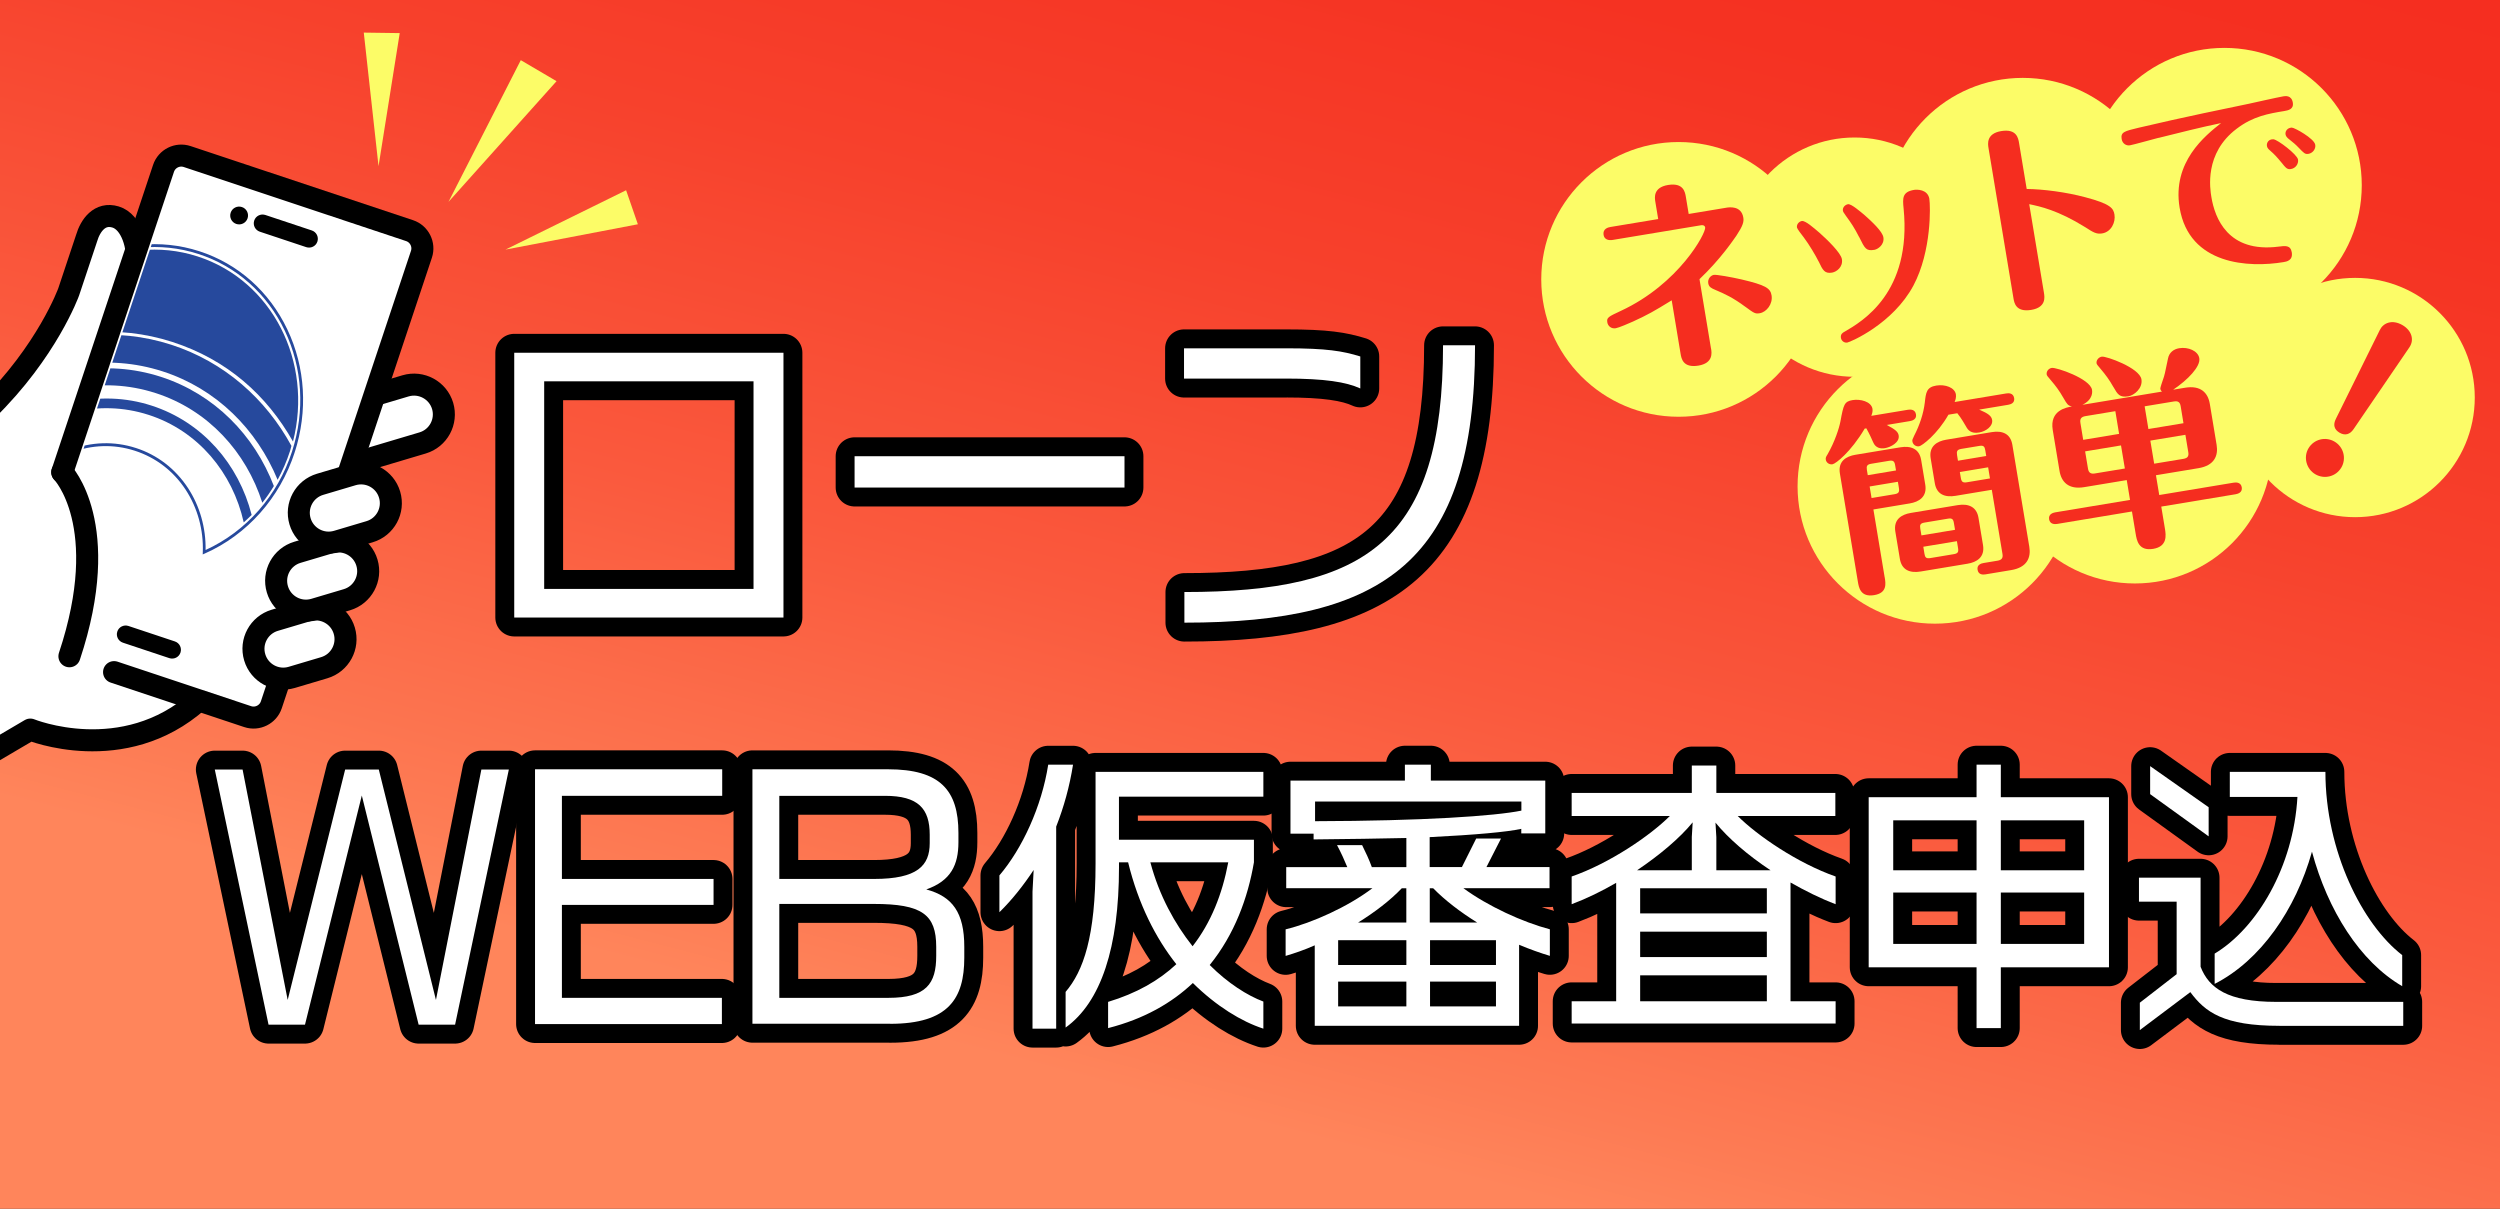 <?xml version="1.0" encoding="UTF-8"?> <svg xmlns="http://www.w3.org/2000/svg" xmlns:xlink="http://www.w3.org/1999/xlink" id="_レイヤー_2" data-name="レイヤー 2" viewBox="0 0 546 264"><rect x="0" y="0" width="546" height="264" fill="#333333" stroke="none"/><defs><style> .cls-1 { clip-path: url(#clippath); } .cls-2, .cls-3, .cls-4, .cls-5, .cls-6, .cls-7, .cls-8 { stroke-width: 0px; } .cls-2, .cls-9, .cls-10 { fill: none; } .cls-3 { fill: url(#_名称未設定グラデーション_12); } .cls-11, .cls-9, .cls-10 { stroke: #000; stroke-linecap: round; stroke-linejoin: round; } .cls-11, .cls-10 { stroke-width: 4.81px; } .cls-11, .cls-7 { fill: #fff; } .cls-12 { clip-path: url(#clippath-1); } .cls-13 { clip-path: url(#clippath-2); } .cls-9 { stroke-width: 8.26px; } .cls-5 { fill: #f52d1f; } .cls-6 { fill: #26499d; } .cls-8 { fill: #fcfc67; } </style><linearGradient id="_名称未設定グラデーション_12" data-name="名称未設定グラデーション 12" x1="325.73" y1="-156.43" x2="221.12" y2="245.17" gradientTransform="translate(0 86)" gradientUnits="userSpaceOnUse"><stop offset=".24" stop-color="#ff855b"></stop><stop offset=".29" stop-color="#fd7b54"></stop><stop offset=".49" stop-color="#fa593d"></stop><stop offset=".68" stop-color="#f7412c"></stop><stop offset=".86" stop-color="#f53222"></stop><stop offset="1" stop-color="#f52d1f"></stop></linearGradient><clipPath id="clippath"><rect class="cls-2" width="226.5" height="181.2"></rect></clipPath><clipPath id="clippath-1"><polyline class="cls-2" points="26.47 147.31 57.96 157.8 93.32 51.66 39.65 33.78 16.25 104.02"></polyline></clipPath><clipPath id="clippath-2"><rect class="cls-2" x="2.47" y="51.4" width="62.8" height="66.67" transform="translate(-57.18 90.97) rotate(-72.13)"></rect></clipPath></defs><g id="_レイヤー_1-2" data-name="レイヤー 1"><g><rect class="cls-3" x="0" width="546" height="264" transform="translate(546 264) rotate(180)"></rect><polygon class="cls-8" points="505.16 76.2 495.85 92.51 421.62 100.08 405.04 65.53 460.31 38.63 500.27 64.81 505.16 76.2"></polygon><g><g><path class="cls-7" d="m112.31,134.87v-57.83h58.8v57.83h-58.8Zm52.26-51.59h-45.72v45.34h45.72v-45.34Z"></path><path class="cls-7" d="m186.64,106.48v-6.84h58.95v6.84h-58.95Z"></path><path class="cls-7" d="m280.82,82.69h-22.23v-6.62h22.3c8.85,0,12.34.59,16.2,1.78v6.99c-3.05-1.41-7.81-2.16-16.28-2.16Zm-22.15,53.3v-6.69c39.84,0,56.49-11.15,56.49-53.89h6.99c0,47.2-19.85,60.58-63.48,60.58Z"></path><path class="cls-7" d="m99.39,223.79h-7.96l-12.41-50.05-12.41,50.05h-7.96l-11.74-55.72h6.07l9.85,50.32,12.55-50.32h7.35l12.48,50.32,9.92-50.32h6l-11.74,55.72Z"></path><path class="cls-7" d="m122.72,173.81v18.15h33.12v5.67h-33.12v20.3h34.94v5.73h-40.81v-55.65h40.88v5.8h-35.01Z"></path><path class="cls-7" d="m194.42,223.59h-30.09v-55.58h29.61c11.4,0,15.38,4.59,15.38,13.9v2.02c0,4.92-1.62,8.43-7.02,10.32,5.73,1.55,8.3,5.06,8.3,12.55v2.36c0,8.9-3.44,14.44-16.19,14.44Zm8.63-41.28c0-5.73-2.5-8.5-9.78-8.5h-23.07v18.15h20.71c9.44,0,12.14-2.9,12.14-7.82v-1.82Zm1.42,24.49c0-7.08-3.1-9.38-13.63-9.38h-20.64v20.51h23.81c8.3,0,10.46-3.1,10.46-9.17v-1.96Z"></path><path class="cls-7" d="m230.67,180.53v44.13h-5.17v-29.92l.25-4.74c-2.18,3.3-4.67,6.48-7.48,9.23v-8.04c4.99-5.86,9.23-15.02,10.66-24.18h5.42c-.75,4.74-1.99,9.22-3.68,13.53Zm13.71-6.54v9.41h29.48v4.92c-1.31,7.73-4.24,15.77-9.66,22.44,3.99,3.99,8.23,6.67,11.72,7.98v5.92c-4.8-1.56-10.28-4.92-15.4-9.97-4.61,4.36-10.66,7.85-18.51,9.85v-5.73c6.17-1.87,11.03-4.61,14.9-8.23-4.49-5.67-8.29-13.09-10.53-22.25h-1.99v1.06c0,17.51-3.93,29.48-11.66,35.03v-7.79c3.86-4.55,6.54-11.97,6.54-28.05v-20.01h36.65v5.42h-31.54Zm6.86,14.34c1.93,7.29,5.36,13.46,9.22,18.33,3.99-5.11,6.48-11.34,7.79-18.33h-17.02Z"></path><path class="cls-7" d="m331.77,206.34v17.7h-44.63v-17.58c-2.24,1-4.43,1.74-6.36,2.31v-5.8c5.86-1.43,13.59-4.92,18.95-8.98h-18.82v-4.61h13.34c-.56-1.37-1.37-3.18-2.24-4.8h5.48c.75,1.5,1.56,3.24,2.12,4.8h7.54v-6.36c-5.86.12-12.59.25-20.26.31v-1.25h-5.05v-11.59h24.99v-3.49h5.67v3.49h24.99v11.53h-5.24v-1c-3.18.69-9.97,1.31-20.01,1.81v6.54h7.04l3.12-6.23h5.42l-3.18,6.23h13.78v4.61h-18.82c5.36,3.93,12.96,7.42,18.89,8.98v5.8c-2.06-.62-4.36-1.43-6.73-2.43Zm.5-31.29h-45.06v4.3c23.56-.06,39.27-1.12,45.06-2.31v-1.99Zm-25.12,30.29h-14.9v5.42h14.9v-5.42Zm0,9.04h-14.9v5.42h14.9v-5.42Zm0-20.38h-1c-2.56,2.68-5.92,5.24-9.54,7.48h10.53v-7.48Zm5.86,0h-.75v7.48h10.35c-3.61-2.24-7.04-4.86-9.6-7.48Zm13.71,11.34h-14.4v5.42h14.4v-5.42Zm0,9.04h-14.4v5.42h14.4v-5.42Z"></path><path class="cls-7" d="m391.05,192.75v25.93h9.85v4.86h-57.65v-4.86h9.72v-25.87c-3.12,1.81-6.42,3.43-9.72,4.67v-6.05c8.41-2.93,17.2-8.98,21.44-13.21h-21.44v-5.05h26.24v-5.98h5.36v5.98h25.99v5.05h-21.32c4.24,4.24,13.03,10.28,21.38,13.21v6.05c-3.3-1.25-6.67-2.93-9.85-4.74Zm-33.53-2.68h11.97v-7.29l.19-3.18c-2.8,3.43-7.17,7.11-12.15,10.47Zm28.36,3.93h-27.67v5.49h27.67v-5.49Zm0,9.47h-27.67v5.55h27.67v-5.55Zm0,9.54h-27.67v5.67h27.67v-5.67Zm-11.22-33.35l.19,3.18v7.23h11.84c-4.99-3.3-9.23-6.98-12.03-10.41Z"></path><path class="cls-7" d="m436.98,211.26v13.28h-5.3v-13.28h-23.56v-37.15h23.56v-7.11h5.3v7.11h23.62v37.15h-23.62Zm-5.3-32.1h-18.2v10.91h18.2v-10.91Zm0,15.77h-18.2v11.22h18.2v-11.22Zm23.5-15.77h-18.2v10.91h18.2v-10.91Zm0,15.77h-18.2v11.22h18.2v-11.22Z"></path><path class="cls-7" d="m497.82,224.04c-12.22,0-16.21-2.99-19.45-7.36l-11.03,8.29v-5.98l8.04-6.23v-15.83h-8.23v-5.24h13.46v19.45c1.81,4.67,5.92,7.67,16.52,7.67h27.74v5.24h-27.05Zm-28.23-50.61v-6.11l12.78,8.98v6.36l-12.78-9.22Zm35.34,12.59c-3.55,12.65-11.22,23.75-21.25,28.86v-6.61c9.22-5.55,17.2-18.89,18.08-34.22h-14.77v-5.48h20.88c0,17.33,8.1,33.35,16.77,40.02v6.79c-9.23-5.36-16.27-16.58-19.7-29.36Z"></path></g><g><path class="cls-9" d="m112.31,134.87v-57.83h58.8v57.83h-58.8Zm52.26-51.59h-45.72v45.34h45.72v-45.34Z"></path><path class="cls-9" d="m186.64,106.48v-6.84h58.95v6.84h-58.95Z"></path><path class="cls-9" d="m280.82,82.69h-22.23v-6.62h22.3c8.85,0,12.34.59,16.2,1.78v6.99c-3.05-1.41-7.81-2.16-16.28-2.16Zm-22.15,53.3v-6.69c39.84,0,56.49-11.15,56.49-53.89h6.99c0,47.2-19.85,60.58-63.48,60.58Z"></path><path class="cls-9" d="m99.39,223.79h-7.96l-12.41-50.05-12.41,50.05h-7.96l-11.74-55.72h6.07l9.85,50.32,12.55-50.32h7.35l12.48,50.32,9.92-50.32h6l-11.74,55.72Z"></path><path class="cls-9" d="m122.72,173.81v18.15h33.12v5.67h-33.12v20.3h34.94v5.73h-40.81v-55.65h40.88v5.8h-35.01Z"></path><path class="cls-9" d="m194.42,223.59h-30.09v-55.58h29.61c11.4,0,15.38,4.59,15.38,13.9v2.02c0,4.92-1.62,8.43-7.02,10.32,5.73,1.55,8.3,5.06,8.3,12.55v2.36c0,8.9-3.44,14.44-16.19,14.44Zm8.63-41.28c0-5.73-2.5-8.5-9.78-8.5h-23.07v18.15h20.71c9.44,0,12.14-2.9,12.14-7.82v-1.82Zm1.42,24.49c0-7.08-3.1-9.38-13.63-9.38h-20.64v20.51h23.81c8.3,0,10.46-3.1,10.46-9.17v-1.96Z"></path><path class="cls-9" d="m230.67,180.53v44.13h-5.17v-29.92l.25-4.74c-2.18,3.3-4.67,6.48-7.48,9.23v-8.04c4.99-5.86,9.23-15.02,10.66-24.18h5.42c-.75,4.74-1.99,9.22-3.68,13.53Zm13.71-6.54v9.41h29.48v4.92c-1.31,7.73-4.24,15.77-9.66,22.44,3.99,3.99,8.23,6.67,11.72,7.98v5.92c-4.8-1.56-10.28-4.92-15.4-9.97-4.61,4.36-10.66,7.85-18.51,9.85v-5.73c6.17-1.87,11.03-4.61,14.9-8.23-4.49-5.67-8.29-13.09-10.53-22.25h-1.99v1.06c0,17.51-3.93,29.48-11.66,35.03v-7.79c3.86-4.55,6.54-11.97,6.54-28.05v-20.01h36.65v5.42h-31.54Zm6.86,14.34c1.93,7.29,5.36,13.46,9.22,18.33,3.99-5.11,6.48-11.34,7.79-18.33h-17.02Z"></path><path class="cls-9" d="m331.77,206.34v17.7h-44.63v-17.58c-2.24,1-4.43,1.74-6.36,2.31v-5.8c5.86-1.43,13.59-4.92,18.95-8.98h-18.82v-4.61h13.34c-.56-1.37-1.37-3.18-2.24-4.8h5.48c.75,1.5,1.56,3.24,2.12,4.8h7.54v-6.36c-5.86.12-12.59.25-20.26.31v-1.25h-5.05v-11.59h24.99v-3.49h5.67v3.49h24.99v11.53h-5.24v-1c-3.18.69-9.97,1.31-20.01,1.81v6.54h7.04l3.12-6.23h5.42l-3.18,6.23h13.78v4.61h-18.82c5.36,3.93,12.96,7.42,18.89,8.98v5.8c-2.06-.62-4.36-1.43-6.73-2.43Zm.5-31.29h-45.06v4.3c23.56-.06,39.27-1.12,45.06-2.31v-1.99Zm-25.12,30.29h-14.9v5.42h14.9v-5.42Zm0,9.04h-14.9v5.42h14.9v-5.42Zm0-20.38h-1c-2.56,2.68-5.92,5.24-9.54,7.48h10.53v-7.48Zm5.86,0h-.75v7.48h10.35c-3.61-2.24-7.04-4.86-9.6-7.48Zm13.71,11.34h-14.4v5.42h14.4v-5.42Zm0,9.04h-14.4v5.42h14.4v-5.42Z"></path><path class="cls-9" d="m391.05,192.75v25.93h9.85v4.86h-57.65v-4.86h9.72v-25.87c-3.12,1.81-6.42,3.43-9.72,4.67v-6.05c8.41-2.93,17.2-8.98,21.44-13.21h-21.44v-5.05h26.24v-5.98h5.36v5.98h25.99v5.05h-21.32c4.24,4.24,13.03,10.28,21.38,13.21v6.05c-3.3-1.25-6.67-2.93-9.85-4.74Zm-33.53-2.68h11.97v-7.29l.19-3.18c-2.8,3.43-7.17,7.11-12.15,10.47Zm28.36,3.93h-27.67v5.49h27.67v-5.49Zm0,9.47h-27.67v5.55h27.67v-5.55Zm0,9.54h-27.67v5.67h27.67v-5.67Zm-11.22-33.35l.19,3.18v7.23h11.84c-4.99-3.3-9.23-6.98-12.03-10.41Z"></path><path class="cls-9" d="m436.98,211.26v13.28h-5.3v-13.28h-23.56v-37.15h23.56v-7.11h5.3v7.11h23.62v37.15h-23.62Zm-5.3-32.1h-18.2v10.91h18.2v-10.91Zm0,15.77h-18.2v11.22h18.2v-11.22Zm23.5-15.77h-18.2v10.91h18.2v-10.91Zm0,15.77h-18.2v11.22h18.2v-11.22Z"></path><path class="cls-9" d="m497.82,224.04c-12.22,0-16.21-2.99-19.45-7.36l-11.03,8.29v-5.98l8.04-6.23v-15.83h-8.23v-5.24h13.46v19.45c1.81,4.67,5.92,7.67,16.52,7.67h27.74v5.24h-27.05Zm-28.23-50.61v-6.11l12.78,8.98v6.36l-12.78-9.22Zm35.34,12.59c-3.55,12.65-11.22,23.75-21.25,28.86v-6.61c9.22-5.55,17.2-18.89,18.08-34.22h-14.77v-5.48h20.88c0,17.33,8.1,33.35,16.77,40.02v6.79c-9.23-5.36-16.27-16.58-19.7-29.36Z"></path></g><g><path class="cls-7" d="m112.31,134.87v-57.83h58.8v57.83h-58.8Zm52.26-51.59h-45.72v45.34h45.72v-45.34Z"></path><path class="cls-7" d="m186.64,106.48v-6.84h58.95v6.84h-58.95Z"></path><path class="cls-7" d="m280.82,82.69h-22.23v-6.62h22.3c8.85,0,12.34.59,16.2,1.78v6.99c-3.05-1.41-7.81-2.16-16.28-2.16Zm-22.15,53.3v-6.69c39.84,0,56.49-11.15,56.49-53.89h6.99c0,47.2-19.85,60.58-63.48,60.58Z"></path><path class="cls-7" d="m99.39,223.79h-7.96l-12.41-50.05-12.41,50.05h-7.96l-11.74-55.72h6.07l9.85,50.32,12.55-50.32h7.35l12.48,50.32,9.92-50.32h6l-11.74,55.72Z"></path><path class="cls-7" d="m122.72,173.81v18.15h33.12v5.67h-33.12v20.3h34.94v5.73h-40.81v-55.65h40.88v5.8h-35.01Z"></path><path class="cls-7" d="m194.42,223.59h-30.09v-55.58h29.61c11.4,0,15.38,4.59,15.38,13.9v2.02c0,4.92-1.62,8.43-7.02,10.32,5.73,1.55,8.3,5.06,8.3,12.55v2.36c0,8.9-3.44,14.44-16.19,14.44Zm8.63-41.28c0-5.73-2.5-8.5-9.78-8.5h-23.07v18.15h20.71c9.44,0,12.14-2.9,12.14-7.82v-1.82Zm1.42,24.49c0-7.08-3.1-9.38-13.63-9.38h-20.64v20.51h23.81c8.3,0,10.46-3.1,10.46-9.17v-1.96Z"></path><path class="cls-7" d="m230.67,180.53v44.13h-5.17v-29.92l.25-4.74c-2.18,3.3-4.67,6.48-7.48,9.23v-8.04c4.99-5.86,9.23-15.02,10.66-24.18h5.42c-.75,4.74-1.99,9.22-3.68,13.53Zm13.71-6.54v9.41h29.48v4.92c-1.31,7.73-4.24,15.77-9.66,22.44,3.99,3.99,8.23,6.67,11.72,7.98v5.92c-4.8-1.56-10.28-4.92-15.4-9.97-4.61,4.36-10.66,7.85-18.51,9.85v-5.73c6.17-1.87,11.03-4.61,14.9-8.23-4.49-5.67-8.29-13.09-10.53-22.25h-1.99v1.06c0,17.51-3.93,29.48-11.66,35.03v-7.79c3.86-4.55,6.54-11.97,6.54-28.05v-20.01h36.65v5.42h-31.54Zm6.86,14.34c1.93,7.29,5.36,13.46,9.22,18.33,3.99-5.11,6.48-11.34,7.79-18.33h-17.02Z"></path><path class="cls-7" d="m331.77,206.34v17.7h-44.63v-17.58c-2.24,1-4.43,1.74-6.36,2.31v-5.8c5.86-1.43,13.59-4.92,18.95-8.98h-18.82v-4.61h13.34c-.56-1.37-1.37-3.18-2.24-4.8h5.48c.75,1.5,1.56,3.24,2.12,4.8h7.54v-6.36c-5.86.12-12.59.25-20.26.31v-1.25h-5.05v-11.59h24.99v-3.49h5.67v3.49h24.99v11.53h-5.24v-1c-3.18.69-9.97,1.31-20.01,1.81v6.54h7.04l3.12-6.23h5.42l-3.18,6.23h13.78v4.61h-18.82c5.36,3.93,12.96,7.42,18.89,8.98v5.8c-2.06-.62-4.36-1.43-6.73-2.43Zm.5-31.29h-45.06v4.3c23.56-.06,39.27-1.12,45.06-2.31v-1.99Zm-25.12,30.29h-14.9v5.42h14.9v-5.42Zm0,9.04h-14.9v5.42h14.9v-5.42Zm0-20.38h-1c-2.56,2.68-5.92,5.24-9.54,7.48h10.53v-7.48Zm5.86,0h-.75v7.48h10.35c-3.61-2.24-7.04-4.86-9.6-7.48Zm13.71,11.34h-14.4v5.42h14.4v-5.42Zm0,9.04h-14.4v5.42h14.4v-5.42Z"></path><path class="cls-7" d="m391.05,192.75v25.93h9.85v4.86h-57.65v-4.86h9.72v-25.87c-3.12,1.81-6.42,3.43-9.72,4.67v-6.05c8.41-2.93,17.2-8.98,21.44-13.21h-21.44v-5.05h26.24v-5.98h5.36v5.98h25.99v5.05h-21.32c4.24,4.24,13.03,10.28,21.38,13.21v6.05c-3.3-1.25-6.67-2.93-9.85-4.74Zm-33.53-2.68h11.97v-7.29l.19-3.18c-2.8,3.43-7.17,7.11-12.15,10.47Zm28.36,3.93h-27.67v5.49h27.67v-5.49Zm0,9.47h-27.67v5.55h27.67v-5.55Zm0,9.54h-27.67v5.67h27.67v-5.67Zm-11.22-33.35l.19,3.18v7.23h11.84c-4.99-3.3-9.23-6.98-12.03-10.41Z"></path><path class="cls-7" d="m436.98,211.26v13.28h-5.3v-13.28h-23.56v-37.15h23.56v-7.11h5.3v7.11h23.62v37.15h-23.62Zm-5.3-32.1h-18.2v10.91h18.2v-10.91Zm0,15.77h-18.2v11.22h18.2v-11.22Zm23.5-15.77h-18.2v10.91h18.2v-10.91Zm0,15.77h-18.2v11.22h18.2v-11.22Z"></path><path class="cls-7" d="m497.82,224.04c-12.22,0-16.21-2.99-19.45-7.36l-11.03,8.29v-5.98l8.04-6.23v-15.83h-8.23v-5.24h13.46v19.45c1.81,4.67,5.92,7.67,16.52,7.67h27.74v5.24h-27.05Zm-28.23-50.61v-6.11l12.78,8.98v6.36l-12.78-9.22Zm35.34,12.59c-3.55,12.65-11.22,23.75-21.25,28.86v-6.61c9.22-5.55,17.2-18.89,18.08-34.22h-14.77v-5.48h20.88c0,17.33,8.1,33.35,16.77,40.02v6.79c-9.23-5.36-16.27-16.58-19.7-29.36Z"></path></g></g><circle class="cls-8" cx="366.61" cy="61.02" r="30"></circle><circle class="cls-8" cx="441.77" cy="47.01" r="30"></circle><circle class="cls-8" cx="485.81" cy="40.46" r="30"></circle><circle class="cls-8" cx="422.59" cy="106.21" r="30"></circle><circle class="cls-8" cx="466.26" cy="97.43" r="30"></circle><circle class="cls-8" cx="405.04" cy="56.16" r="26.13"></circle><circle class="cls-8" cx="514.36" cy="86.82" r="26.13"></circle><g><path class="cls-5" d="m373.7,76.15c.14.86.52,3.15-2.76,3.7-3.38.56-3.73-1.56-3.9-2.59l-1.94-11.67c-3.82,2.35-5.17,3.13-8.49,4.65-.77.36-3.11,1.35-3.74,1.45-.99.16-1.7-.5-1.83-1.27-.18-1.08.21-1.24,2.96-2.53,12.72-5.91,18.61-17.03,18.41-18.2-.09-.54-.65-.54-.87-.5l-19.33,3.21c-.9.15-1.82-.07-1.99-1.1-.22-1.35,1.02-1.65,1.52-1.73l10.41-1.73-.62-3.74c-.15-.9-.52-3.15,2.76-3.7,3.38-.56,3.73,1.56,3.9,2.59l.62,3.74,8.24-1.37c.5-.08,3.24-.54,3.69,2.16.16.95-.11,1.82-1.52,3.96-.6.84-3.34,5-8.05,9.49l2.52,15.18Zm7.46-9.16c-2.64-1.97-4.5-2.82-6.54-3.68-.85-.37-1.4-.6-1.54-1.46-.16-.99.59-1.72,1.23-1.82.54-.09,3.78.48,6,.99,5.3,1.25,6.34,1.91,6.6,3.49.31,1.89-1.11,3.66-2.59,3.9-.99.16-1.2.01-3.15-1.42Z"></path><path class="cls-5" d="m397.21,57.15c-.63-1.28-2.11-3.77-3.23-5.25-.58-.74-1.48-1.93-1.52-2.2-.13-.77.52-1.34,1.06-1.43.77-.13,2.61,1.51,3.8,2.52,1.68,1.48,4.71,4.4,4.95,5.8.29,1.76-1.2,2.79-2.15,2.95-1.62.27-2.03-.54-2.9-2.39Zm24.16-13.69c.23,1.4.54,11.34-3.48,18.91-4.49,8.38-13.78,12.34-14.46,12.45-.63.1-1.26-.35-1.37-1.02-.13-.81.37-1.13.75-1.33,3.8-2.21,14.75-8.47,12.94-26.92-.23-2.23-.33-3.65,2.29-4.08.58-.1,2.98-.17,3.34,1.99Zm-15.33,8.33c-1.04-2.05-1.77-3.13-2.9-4.66-.55-.79-.61-.87-.65-1.14-.11-.68.48-1.28,1.11-1.39.72-.12,2.72,1.63,3.69,2.44,1.58,1.41,3.82,3.49,4.04,4.79.27,1.62-1.23,2.61-1.95,2.73-1.8.3-2.07-.21-3.33-2.78Z"></path><path class="cls-5" d="m446.4,63.98c.15.9.52,3.15-2.77,3.7-3.38.56-3.73-1.56-3.89-2.55l-5.45-32.8c-.14-.86-.52-3.15,2.77-3.7,3.38-.56,3.73,1.56,3.9,2.59l1.67,10.05c3.62.05,8.54.67,12.8,1.81,5.62,1.48,6.15,2.45,6.37,3.8.27,1.62-.67,3.77-2.7,4.1-1.26.21-1.99-.27-3.65-1.34-5.99-3.73-9.92-4.56-12.27-5.05l3.22,19.37Z"></path><path class="cls-5" d="m471.42,30.1c-1.02.26-5.53,1.52-6.25,1.64-.81.13-1.64-.38-1.8-1.37-.25-1.53.64-1.73,3.62-2.45,9.8-2.32,19.74-4.34,24.26-5.28.09-.02,6.38-1.43,7.42-1.6.41-.07,1.8-.3,2.08,1.37.25,1.49-1.06,1.7-1.92,1.85-3.33.55-6.76,1.12-10.33,3.85-7.12,5.35-5.83,13.14-5.53,14.95.75,4.5,3.56,12.23,14.71,10.8,1.4-.19,2.58-.34,2.84,1.24.3,1.8-1.14,2.04-1.82,2.15-7.48,1.24-20.58.69-22.67-11.88-1.66-10,5.58-15.74,9.06-18.49-4.61.95-9.14,2.12-13.67,3.24Zm30.47,4.76c.14.86-.47,1.89-1.56,2.06-.81.13-1.1-.23-2.09-1.46-.98-1.18-1.44-1.7-2.52-2.64-.27-.23-.55-.51-.62-.92-.13-.77.44-1.55,1.42-1.48.94.08,5.18,3.31,5.37,4.43Zm3.76-3.26c.16.95-.57,1.85-1.47,2-.77.13-1-.16-2.12-1.31-.73-.76-1.1-1.07-2.39-2.1-.11-.12-.44-.39-.51-.84-.12-.72.45-1.46,1.37-1.48.6,0,4.89,2.38,5.11,3.73Z"></path><path class="cls-5" d="m412.07,92.81c1.93,1.02,2.48,1.53,2.6,2.3.25,1.53-1.75,2.56-3.01,2.77-.9.15-2.04.01-2.58-1.33-.3-.69-.74-1.68-1.47-3l-.36.06c-3.04,5.13-6.32,7.67-7.04,7.79-.68.11-1.35-.33-1.46-1.01-.08-.45.11-.71.37-1.13,1.62-2.81,2.56-5.79,2.83-7.23.68-3.68.85-4.35,2.65-4.65,1.67-.28,4.08.3,4.35,1.92.1.59-.13,1.18-.26,1.52l8.02-1.33c.5-.08,1.55-.12,1.74,1.01.18,1.08-.79,1.38-1.33,1.47l-5.05.84Zm-.45,33.27c.23,1.4.57,3.42-2.32,3.9-2.97.49-3.33-1.67-3.54-2.93l-3.93-23.65c-.44-2.66,1.37-3.75,3.4-4.08l9.82-1.63c2.25-.37,4.12.29,4.53,2.77l.9,5.41c.44,2.66-1.41,3.75-3.4,4.08l-7.93,1.32,2.46,14.82Zm2.47-23.33l-.19-1.13c-.14-.86-.42-1.13-1.32-.98l-3.92.65c-.9.15-1.07.5-.93,1.36l.19,1.13,6.17-1.03Zm-5.76,3.5l.42,2.52,5.04-.84c.9-.15,1.07-.5.93-1.36l-.22-1.35-6.17,1.03Zm24.76,12.79c.44,2.66-1.37,3.75-3.4,4.08l-10.23,1.7c-2.34.39-4.13-.33-4.53-2.77l-.99-5.95c-.44-2.66,1.37-3.75,3.4-4.08l10.23-1.7c2.3-.38,4.13.33,4.53,2.77l.99,5.95Zm-.84-29.58c2.04.87,2.69,1.41,2.83,2.26.22,1.35-1.34,2.49-2.83,2.74-1.8.3-2.46-.56-2.85-1.29-.38-.63-.98-1.74-1.92-2.92l-1.94.32c-2.43,4.29-5.77,6.79-6.4,6.9-.72.12-1.36-.38-1.47-1.05-.06-.36.02-.47.39-1.27,1.16-2.23,2.03-4.78,2.32-7.24.24-2.17.37-3.35,2.49-3.7,1.98-.33,4.05.44,4.3,1.92.1.63-.11,1.27-.28,1.67l11.26-1.87c.54-.09,1.55-.12,1.74,1.01.18,1.08-.75,1.37-1.33,1.47l-6.31,1.05Zm-5.27,26.25l-.25-1.49c-.14-.86-.41-1.09-1.31-.94l-5.09.85c-.95.16-1.07.5-.94,1.31l.25,1.49,7.34-1.22Zm-6.93,3.7l.25,1.53c.13.81.37,1.1,1.31.94l5.09-.85c.9-.15,1.08-.46.94-1.31l-.25-1.53-7.34,1.22Zm7.04-11.12c-2.3.38-4.12-.29-4.53-2.77l-.9-5.41c-.44-2.66,1.41-3.75,3.4-4.08l9.91-1.65c2.3-.38,4.12.29,4.53,2.77l3.7,22.26c.4,2.39-.5,4.53-3.97,5.1l-5.59.93c-.5.08-1.55.16-1.74-1.01-.19-1.13.88-1.4,1.33-1.47l3.06-.51c.95-.16,1.19-.66,1.05-1.47l-2.33-14.01-7.93,1.32Zm6.7-8.7l-.2-1.22c-.14-.86-.38-1.14-1.32-.98l-3.92.65c-.9.15-1.07.5-.93,1.36l.2,1.22,6.17-1.03Zm-5.76,3.5l.21,1.26c.14.86.42,1.13,1.32.98l5.05-.84-.4-2.43-6.17,1.03Z"></path><path class="cls-5" d="m471.6,108.11l16.26-2.7c.54-.09,1.56-.07,1.74,1.01.19,1.13-.83,1.43-1.32,1.52l-16.26,2.7.8,4.82c.23,1.4.6,3.88-2.56,4.41-3.2.53-3.6-1.86-3.84-3.34l-.8-4.82-16.35,2.72c-.54.09-1.56.07-1.74-1.01-.19-1.13.83-1.43,1.32-1.52l16.35-2.72-.72-4.33-9.28,1.54c-3.42.57-5-1.11-5.4-3.55l-1.48-8.92c-.72-4.33,3.02-4.95,4.19-5.14-.92-.22-1.06-.52-1.83-1.83-.98-1.73-1.8-2.76-2.66-3.77-.92-1.05-.98-1.18-1.02-1.4-.11-.68.43-1.32,1.1-1.43.99-.16,8.4,2.35,8.8,4.79.04.27.34,2.07-2.1,3.27l17.39-2.89c-.16-.11-.33-.32-.38-.63-.03-.18.47-1.65.56-1.9.41-1.13.45-1.46,1.12-4.68.25-1.29,1.19-2.05,2.45-2.26,1.94-.32,4.12.57,4.39,2.19.3,1.8-2.5,4.72-5.71,6.87l2.61-.43c3.42-.57,5,1.11,5.4,3.55l1.48,8.92c.4,2.39-.5,4.53-3.97,5.1l-9.28,1.54.72,4.33Zm-9.61-18.31l-6.53,1.08c-.95.16-1.24.62-1.1,1.48l.61,3.7,7.84-1.3-.82-4.96Zm1.24,7.48l-7.84,1.3.63,3.78c.14.86.57,1.2,1.52,1.04l6.53-1.08-.84-5.04Zm-1.65-12.73c-.92-1.65-1.75-2.72-2.67-3.82-.92-1.05-.98-1.18-1.02-1.4-.1-.63.43-1.32,1.15-1.44.9-.15,8.23,2.43,8.65,4.95.33,1.98-1.64,3.51-2.81,3.71-1.98.33-2.39-.44-3.29-2Zm7.63,9.15l7.66-1.27-.61-3.7c-.14-.86-.53-1.21-1.47-1.05l-6.4,1.06.82,4.96Zm1.26,7.57l6.4-1.06c.95-.16,1.19-.61,1.05-1.47l-.63-3.78-7.66,1.27.84,5.04Z"></path></g><path class="cls-5" d="m511.33,102.13c-1.15,1.97-3.69,2.6-5.66,1.45-1.97-1.15-2.64-3.72-1.51-5.65,1.18-2.01,3.71-2.64,5.69-1.49,1.97,1.15,2.67,3.67,1.49,5.69Zm2.7-8.42c-.79,1.18-1.88,1.49-3.06.8-1.14-.67-1.51-1.68-.8-3.06l9.58-19.37c.73-1.53,2.67-2.4,4.96-1.07,1.97,1.15,2.64,3.18,1.5,4.85l-12.18,17.85Z"></path><g class="cls-1"><g><polygon class="cls-7" points="47.23 146.45 40.28 155.05 26.21 161.89 15.05 160.79 6.79 158.8 -6.37 167.15 -29.78 137.25 -17.09 128.61 -16.28 111.58 -10.21 97.79 -.68 87.03 11.21 71.26 16.5 59.23 31.31 58.8 47.23 146.45"></polygon><g><path class="cls-11" d="m-29.95,137.79l12.92-7.6s-2.58-9.23,1.27-20.28c4.29-12.3,8.7-16.19,12.88-20.28,13.21-12.91,17.88-25.88,17.88-25.88l3.92-11.76c.8-2.71,2.84-5.65,6.32-4.6,3.48,1.05,5.13,6.54,4.58,10.85"></path><path class="cls-11" d="m64.75,98.15c-1.03-3.44.94-7.07,4.38-8.09l19.44-5.79c3.44-1.02,7.07.94,8.1,4.38,1.02,3.45-.94,7.07-4.38,8.09l-19.44,5.79c-3.44,1.03-7.07-.94-8.09-4.38Z"></path><g><path class="cls-7" d="m24.91,146.79l29.18,9.72c2.13.71,4.46-.45,5.17-2.59l32.78-98.38c.71-2.13-.45-4.46-2.59-5.17l-48.57-16.18c-2.13-.71-4.46.45-5.17,2.59L13.6,103.13"></path><path class="cls-10" d="m24.91,146.79l29.18,9.72c2.13.71,4.46-.45,5.17-2.59l32.78-98.38c.71-2.13-.45-4.46-2.59-5.17l-48.57-16.18c-2.13-.71-4.46.45-5.17,2.59L13.6,103.13"></path></g><g class="cls-12"><g class="cls-13"><path class="cls-6" d="m63.99,96.43c4.44-17.38-4.53-35.16-20.85-40.43-16.61-5.36-34.62,4.26-40.88,21.53,10.81-5.34,23.32-6.74,35.35-2.86s20.67,11.68,26.38,21.76"></path><path class="cls-6" d="m4.19,108.16l-.24-.4c-5.14-8.76-6.24-19.49-3.03-29.45,2.9-9,8.93-16.39,16.97-20.82,8.04-4.43,17.14-5.36,25.62-2.63,8.47,2.73,15.31,8.8,19.25,17.1,3.94,8.29,4.51,17.82,1.61,26.81-3.22,9.97-10.39,18.04-19.67,22.13l-.43.19.02-.48c.19-4.86-1.15-9.71-3.75-13.67-2.69-4.09-6.52-7.02-11.09-8.5s-9.4-1.33-13.97.42c-4.42,1.69-8.34,4.85-11.03,8.9l-.27.4Zm25.46-10.33c4.69,1.51,8.63,4.53,11.39,8.73,2.59,3.93,3.95,8.73,3.86,13.56,8.91-4.07,15.78-11.9,18.89-21.54,2.85-8.84,2.29-18.19-1.58-26.33-3.87-8.14-10.58-14.1-18.9-16.79s-17.26-1.77-25.16,2.58c-7.9,4.35-13.82,11.61-16.67,20.45-3.1,9.63-2.1,19.99,2.75,28.52,2.76-3.97,6.67-7.07,11.06-8.75,4.7-1.79,9.66-1.94,14.35-.43"></path><path class="cls-6" d="m.53,86.1c10.24-6.64,22.9-8.89,34.96-5,11.79,3.8,20.61,12.69,25.14,23.69,1.07-1.97,2-4.08,2.72-6.31.12-.36.19-.73.3-1.1-5.58-10.24-14.65-18.35-26.28-22.1-11.96-3.86-24.43-2.39-35.15,3.05-.04.13-.1.26-.14.39-.79,2.45-1.28,4.93-1.54,7.38"></path><path class="cls-6" d="m33.97,85.84c11.48,3.7,19.78,12.85,23.32,23.96.91-1.15,1.75-2.37,2.52-3.65-4.25-11.08-12.96-20.07-24.7-23.86-12.01-3.87-24.65-1.49-34.7,5.39-.09,1.5-.12,3-.02,4.49,9.45-7.33,21.83-10.12,33.57-6.33"></path><path class="cls-6" d="m32.44,90.6c10.85,3.5,18.38,12.66,20.79,23.49.59-.53,1.17-1.07,1.73-1.63-2.81-11.04-10.71-20.28-21.87-23.88-11.4-3.68-23.46-.56-32.26,7.12.13.79.3,1.54.48,2.3,8.33-7.73,20.05-10.97,31.12-7.4"></path></g></g><path class="cls-11" d="m13.6,103.13s11.13,11.46,1.56,40.2"></path><path class="cls-11" d="m55.63,143.56c-1.03-3.45.94-7.07,4.38-8.09l7.09-2.11c3.45-1.02,7.07.94,8.09,4.38,1.03,3.44-.94,7.07-4.38,8.09l-7.09,2.11c-3.44,1.03-7.07-.94-8.09-4.38Z"></path><path class="cls-11" d="m60.58,128.71c-1.03-3.45.94-7.07,4.38-8.09l7.09-2.11c3.45-1.02,7.07.94,8.09,4.38,1.03,3.44-.94,7.07-4.38,8.09l-7.09,2.11c-3.44,1.03-7.07-.94-8.09-4.38Z"></path><path class="cls-11" d="m65.53,113.86c-1.03-3.45.94-7.07,4.38-8.09l7.09-2.11c3.45-1.02,7.07.94,8.09,4.38,1.03,3.45-.94,7.07-4.38,8.09l-7.09,2.11c-3.44,1.02-7.07-.94-8.09-4.38Z"></path><path class="cls-10" d="m-6.3,166.94l12.92-7.6s20.3,8.28,36.68-6.28"></path><path class="cls-4" d="m36.99,143.74l-10.15-3.38c-1.01-.34-1.55-1.42-1.22-2.43s1.42-1.55,2.43-1.22l10.15,3.38c1.01.34,1.55,1.42,1.22,2.43s-1.42,1.55-2.43,1.22Z"></path><path class="cls-4" d="m66.89,53.98l-10.15-3.38c-1.01-.34-1.55-1.42-1.22-2.43s1.42-1.55,2.43-1.22l10.15,3.38c1.01.34,1.55,1.42,1.22,2.43s-1.42,1.55-2.43,1.22Z"></path><path class="cls-4" d="m50.38,46.45c-.34,1.02.21,2.12,1.23,2.46s2.12-.21,2.46-1.23-.21-2.12-1.23-2.46-2.12.21-2.46,1.23Z"></path></g></g></g><g><polygon class="cls-8" points="82.67 36.3 87.3 7.23 79.45 7.12 82.67 36.3"></polygon><polygon class="cls-8" points="97.95 44.09 121.55 17.73 113.74 13.14 97.95 44.09"></polygon><polygon class="cls-8" points="110.4 54.51 139.31 48.98 136.74 41.55 110.4 54.51"></polygon></g></g></g></svg> 